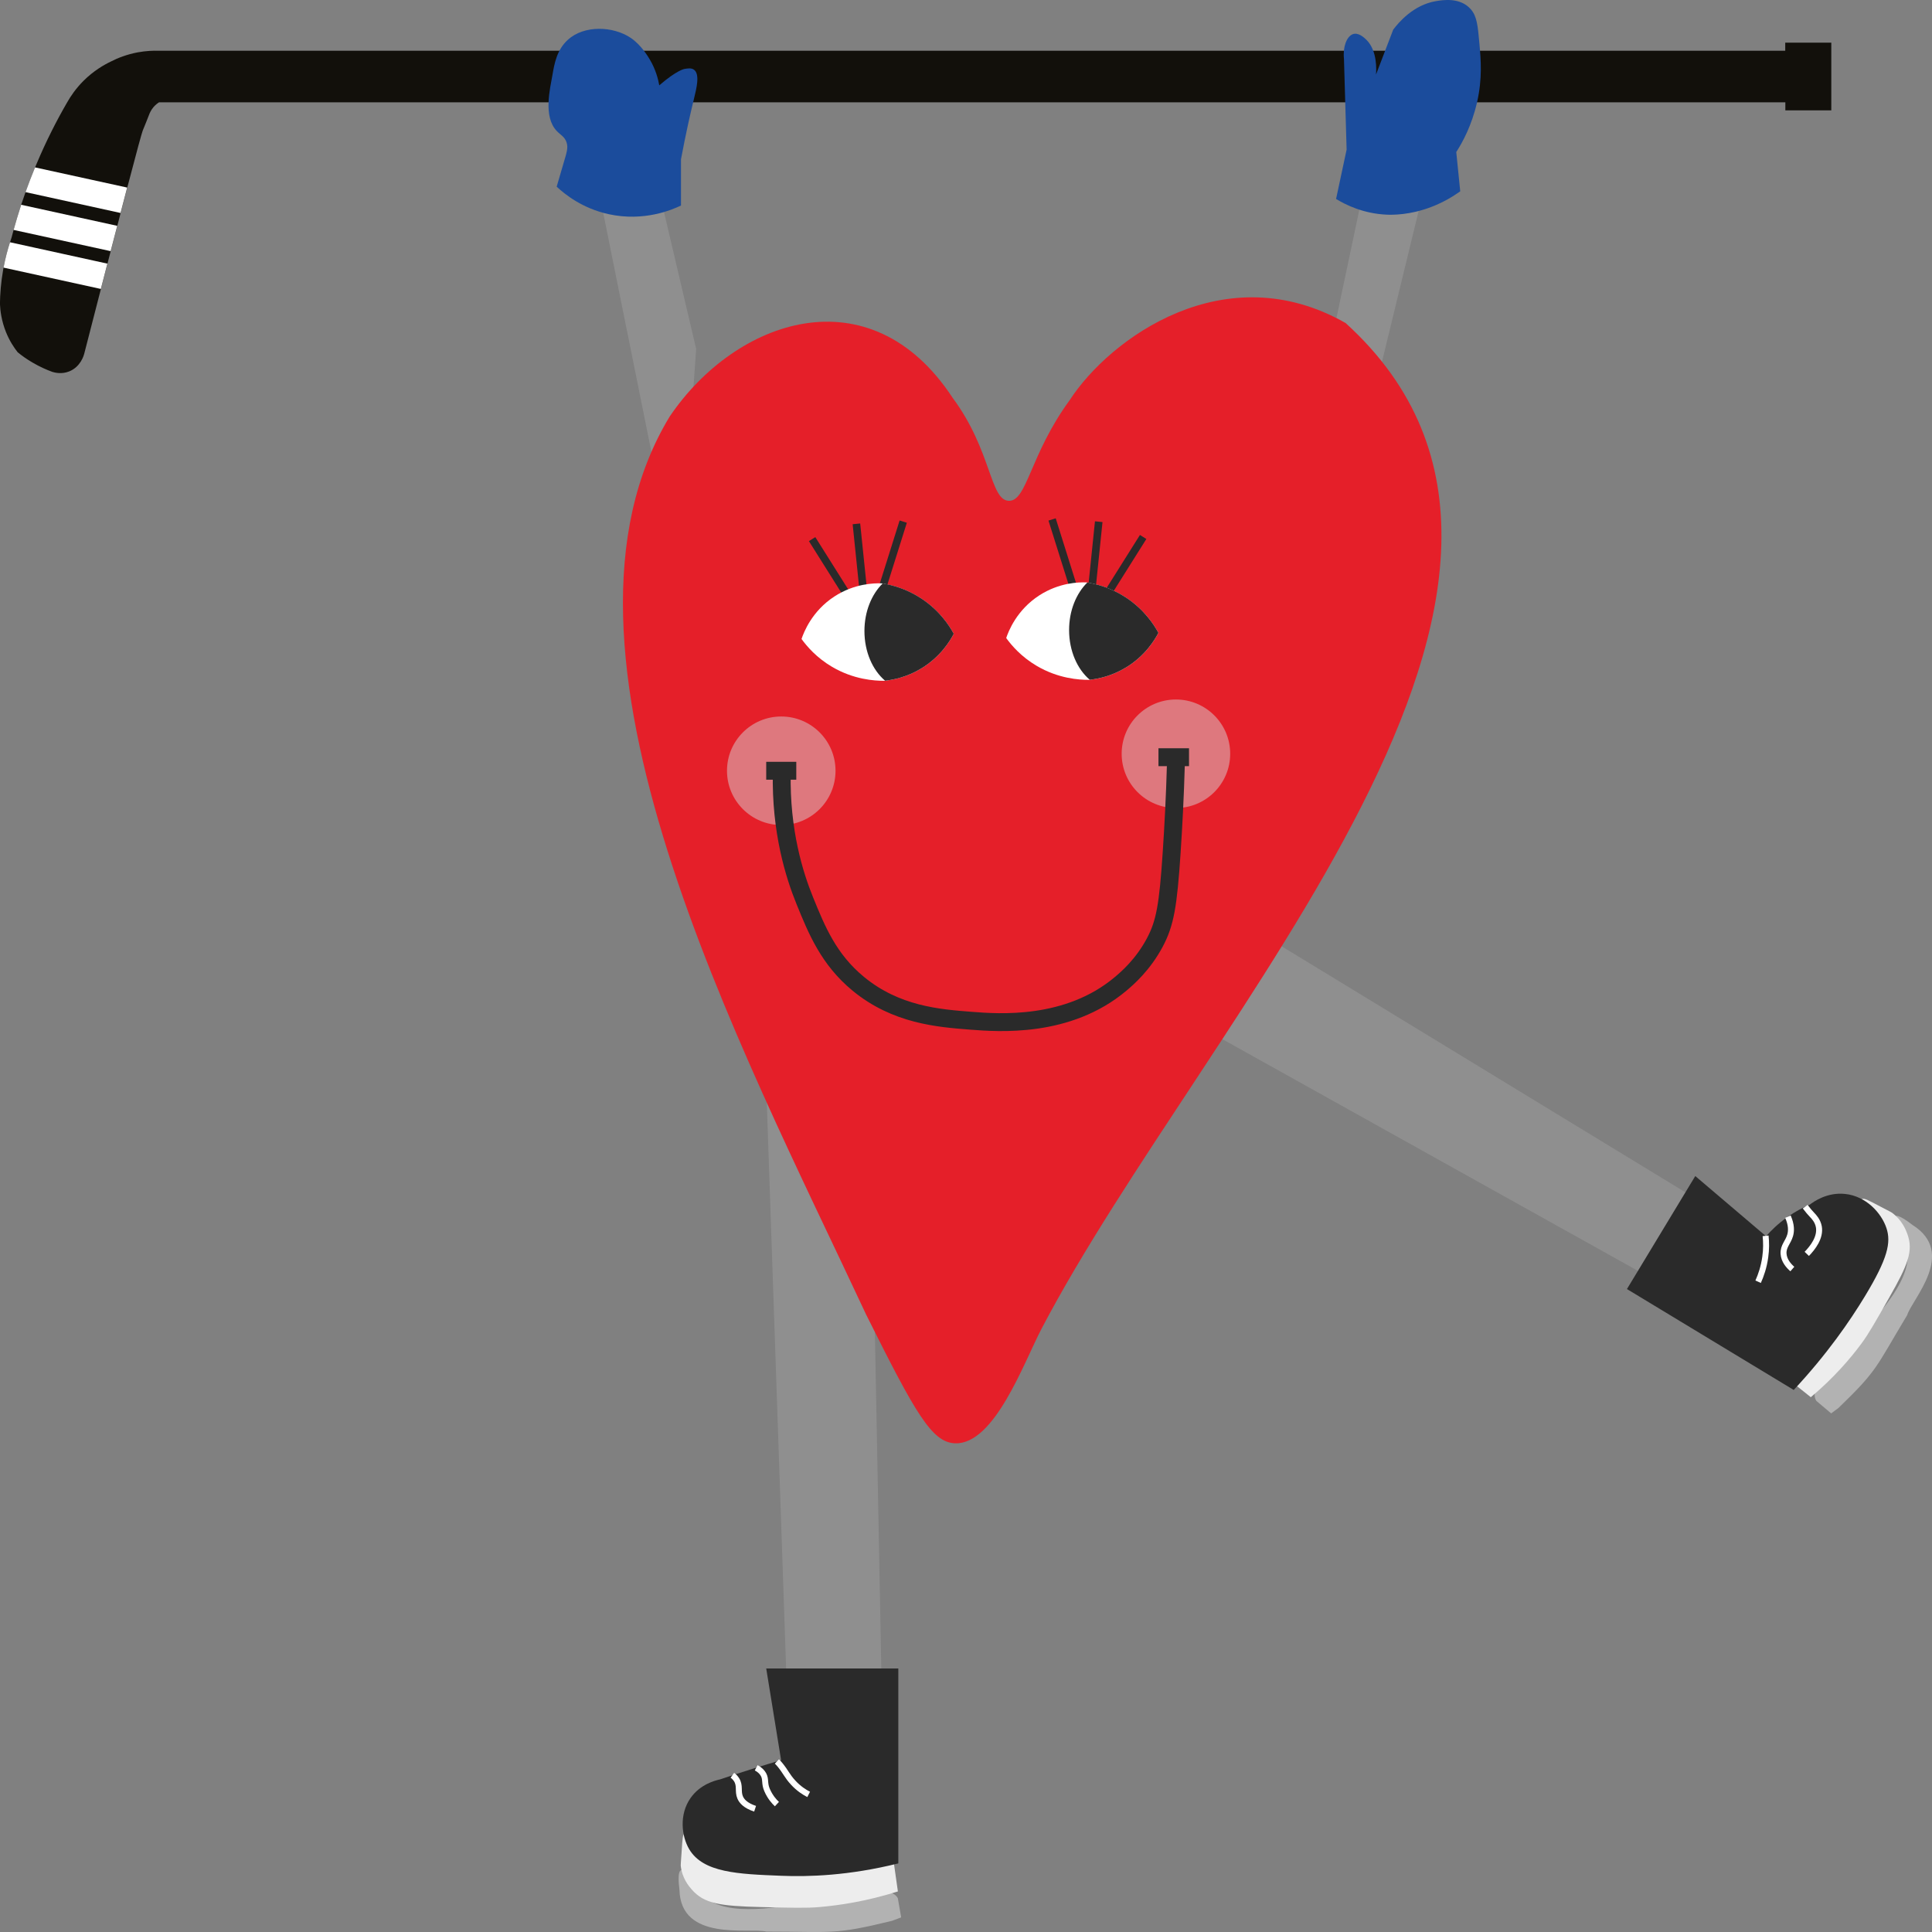<svg xmlns="http://www.w3.org/2000/svg" width="324" height="324" viewBox="0 0 324 324" fill="none"><rect x="0" y="0" width="324" height="324" fill="#808080" stroke="none"/><g clip-path="url(#clip0_7532_2)"><path d="M151.128 321.549L149.565 322.135C139.79 324.515 139.79 323.938 128.541 323.929C125.611 323.236 114.14 325.695 113.945 316.897C113.217 311.215 115.49 314.056 116.866 316.693C122.593 325.855 148.1 313.399 150.569 318.344L151.128 321.549Z" fill="#B2B2B2"></path><path d="M116.6 310.194C116.911 309.129 116.645 308.037 116.041 307.548C115.757 307.318 115.233 307.087 114.851 307.371C114.478 307.646 114.461 308.25 114.301 310.656C114.159 312.786 114.15 312.707 114.159 312.849C114.363 314.962 115.535 316.338 115.997 316.862C118.074 319.25 120.702 319.649 127.689 319.818C132.759 319.942 135.298 320.004 137.393 319.818C140.758 319.534 145.286 318.859 150.578 317.199C150.32 315.361 150.054 313.532 149.797 311.694C138.734 311.188 127.663 310.673 116.6 310.167V310.194Z" fill="#EDEDED"></path><path d="M277.529 214.71L201.379 172.254L202.657 151.213L287.819 203.106L277.529 214.71Z" fill="#8F8F8F"></path><path d="M132.02 285.318C130.795 249.326 129.561 213.325 128.336 177.333C134.356 187.036 140.375 196.74 146.395 206.453C146.883 232.129 147.38 257.804 147.868 283.48C145.569 284.226 143.261 284.98 140.961 285.726C137.978 285.593 135.004 285.46 132.02 285.327V285.318Z" fill="#8F8F8F"></path><path d="M228.005 34.971L220.236 71.753L231.618 61.259L238.091 34.625L232.142 28.721L228.005 34.971Z" fill="#8F8F8F"></path><path d="M98.256 21.29L113.882 98.796L116.75 58.516L109.602 28.099L98.256 21.29Z" fill="#8F8F8F"></path><path d="M160.166 242.045C156.277 241.903 153.534 237.056 145.259 220.471C124.04 175.024 88.668 108.828 112.303 69.862C123.339 53.526 145.916 45.607 159.767 66.728C166.31 75.526 166.008 83.89 169.178 83.987C172.241 84.085 172.694 76.263 179.379 67.119C186.162 56.678 205.482 42.668 225.662 54.174C273.41 97.562 202.206 170.257 174.674 222.824C171.682 228.542 166.781 242.285 160.157 242.045H160.166Z" fill="#E51F29"></path><path d="M307.112 18.52V7.156H299.388V8.514H26.643C25.667 8.479 24.459 8.532 23.092 8.78C21.218 9.136 19.709 9.748 18.653 10.29C17.436 10.867 15.714 11.861 14.027 13.53C12.722 14.835 11.843 16.14 11.266 17.162C9.535 20.145 7.75 23.616 6.099 27.558C6.028 27.727 5.957 27.895 5.886 28.064C5.3 29.484 4.767 30.869 4.287 32.21C4.03 32.929 3.79 33.648 3.55 34.341C3.08 35.806 2.654 37.2 2.281 38.558C2.165 38.993 2.041 39.428 1.935 39.854C1.846 40.111 1.766 40.36 1.677 40.635C1.269 41.887 0.896 43.308 0.594 44.888C0.576 45.012 0.55 45.145 0.523 45.27C0.15 47.392 0.017 49.309 -0.01 50.934C0.035 52.07 0.239 53.784 1.002 55.693C1.597 57.166 2.343 58.294 2.965 59.075C3.648 59.635 4.474 60.23 5.45 60.798C6.667 61.508 7.803 62.014 8.789 62.369C9.153 62.476 10.325 62.804 11.621 62.28C13.521 61.508 14.054 59.59 14.116 59.359C15.146 55.364 16.078 51.742 16.921 48.466C17.303 46.974 17.676 45.563 18.022 44.213C18.209 43.494 18.386 42.802 18.564 42.127C18.963 40.618 19.327 39.206 19.674 37.874C19.869 37.12 20.055 36.401 20.233 35.708C20.641 34.145 21.014 32.725 21.343 31.455C22.985 25.178 23.776 22.311 23.935 21.902C24.122 21.45 24.308 20.979 24.495 20.526C24.708 20.003 24.992 19.266 24.992 19.266C25.107 18.946 25.32 18.475 25.72 17.987C26.057 17.588 26.404 17.33 26.67 17.162H299.406V18.511H307.13L307.112 18.52Z" fill="#12100B"></path><path d="M224.055 33.364C225.75 34.394 228.707 35.841 232.605 36.001C233.528 36.036 236.422 36.081 239.991 34.722C242.069 33.932 243.712 32.92 244.883 32.086L244.218 25.498C245.292 23.829 246.819 21.023 247.698 17.179C248.621 13.148 248.346 10.059 248.097 7.28C247.831 4.288 247.68 2.761 246.695 1.598C244.91 -0.506 241.936 -0 240.782 0.195C236.999 0.834 234.513 3.817 233.643 4.972L230.758 12.509C230.811 11.852 231.033 8.514 229.133 6.658C228.796 6.339 227.784 5.344 226.816 5.753C225.848 6.161 225.173 7.839 225.386 9.881L225.83 25.09L224.064 33.355L224.055 33.364Z" fill="#1B4C9C"></path><path d="M128.497 279.804H150.649V312.494C142.365 314.562 135.555 314.758 131.018 314.571C123.756 314.287 117.914 314.056 115.579 310.114C114.283 307.921 113.883 304.29 115.792 301.556C117.399 299.23 119.947 298.582 120.737 298.413C122.566 297.791 124.439 297.188 126.357 296.584C127.92 296.096 129.465 295.625 130.992 295.181C130.157 290.058 129.323 284.927 128.497 279.804Z" fill="#2A2A2A"></path><path d="M307.086 237.029L308.329 236.106C314.997 229.669 314.517 229.376 319.844 220.534C320.643 217.879 328.199 210.146 320.75 205.441C316.231 201.934 317.589 205.183 319.187 207.634C324.31 216.867 301.546 230.442 304.609 234.934L307.086 237.029Z" fill="#B2B2B2"></path><path d="M313.85 203.905C312.794 203.594 311.986 202.822 311.853 202.103C311.79 201.765 311.844 201.224 312.27 201.073C312.687 200.922 313.211 201.224 315.342 202.342C317.233 203.337 317.171 203.283 317.286 203.372C318.991 204.624 319.612 206.258 319.852 206.897C320.909 209.765 319.994 212.046 316.807 217.639C314.498 221.697 313.344 223.73 312.19 225.284C310.343 227.787 307.609 231.001 303.676 234.313C302.228 233.159 300.781 232.004 299.334 230.85C304.173 221.865 309.011 212.89 313.841 203.905H313.85Z" fill="#EDEDED"></path><path d="M284.304 197.22C280.486 203.541 276.66 209.853 272.842 216.175L300.809 233.096C306.438 227.068 310.255 221.502 312.75 217.382C316.604 211.016 317.154 208.362 316.364 205.965C315.511 203.39 312.928 200.576 309.385 200.221C306.384 199.919 304.138 201.535 303.526 202.005C302.451 202.458 301.146 203.124 299.779 204.083C298.199 205.192 297.018 206.355 296.174 207.323C292.214 203.958 288.264 200.593 284.304 197.229V197.22Z" fill="#2A2A2A"></path><path d="M122.822 297.72C123.08 297.907 123.319 298.146 123.515 298.448C124.172 299.469 123.683 300.401 124.127 301.44C124.385 302.044 124.997 302.79 126.631 303.331" stroke="white" stroke-miterlimit="10"></path><path d="M126.818 296.46C127.484 296.815 127.848 297.241 128.052 297.623C128.479 298.413 128.15 299.07 128.638 300.189C129.136 301.352 129.837 302.133 130.29 302.55" stroke="white" stroke-miterlimit="10"></path><path d="M130.289 295.403C130.493 295.599 130.68 295.803 130.857 296.025C131.781 297.17 132.011 297.854 132.997 298.928C133.938 299.958 134.932 300.579 135.616 300.926" stroke="white" stroke-miterlimit="10"></path><path d="M300.579 212.819C299.966 212.286 299.176 211.407 299.105 210.253C299.025 208.992 299.877 208.344 300.215 207.154C300.419 206.435 300.454 205.432 299.842 204.038" stroke="white" stroke-miterlimit="10"></path><path d="M303.001 210.279C303.995 209.249 305.336 207.536 305.025 205.742C304.839 204.713 304.19 204.056 303.915 203.763C303.569 203.399 303.169 202.946 302.734 202.36" stroke="white" stroke-miterlimit="10"></path><path d="M294.842 214.949C295.321 213.884 295.81 212.481 296.04 210.785C296.218 209.516 296.209 208.335 296.094 207.252" stroke="white" stroke-miterlimit="10"></path><path d="M18.013 44.213L1.677 40.627C1.269 41.878 0.896 43.299 0.594 44.879L16.912 48.457C17.294 46.965 17.667 45.554 18.013 44.204V44.213Z" fill="white"></path><path d="M19.665 37.874L3.551 34.341C3.08 35.806 2.654 37.2 2.281 38.558L18.555 42.118C18.955 40.609 19.319 39.197 19.665 37.865V37.874Z" fill="white"></path><path d="M21.326 31.455L5.877 28.073C5.291 29.493 4.759 30.878 4.279 32.219L20.216 35.717C20.625 34.154 20.997 32.734 21.326 31.464V31.455Z" fill="white"></path><path d="M197.206 135.507C202.232 135.507 206.306 131.433 206.306 126.407C206.306 121.381 202.232 117.307 197.206 117.307C192.18 117.307 188.105 121.381 188.105 126.407C188.105 131.433 192.18 135.507 197.206 135.507Z" fill="#DE787E"></path><path d="M131.018 138.357C136.044 138.357 140.119 134.283 140.119 129.257C140.119 124.231 136.044 120.157 131.018 120.157C125.992 120.157 121.918 124.231 121.918 129.257C121.918 134.283 125.992 138.357 131.018 138.357Z" fill="#DE787E"></path><path d="M185.283 99.079L186.357 99.755L192.246 90.39L191.171 89.714L185.283 99.079Z" fill="#2A2A2A"></path><path d="M182.497 98.426L183.76 98.556L184.891 87.552L183.628 87.422L182.497 98.426Z" fill="#2A2A2A"></path><path d="M179.244 98.153L180.455 97.772L177.045 86.922L175.833 87.303L179.244 98.153Z" fill="#2A2A2A"></path><path d="M152.078 87.666L150.867 87.286L147.457 98.135L148.668 98.516L152.078 87.666Z" fill="#2A2A2A"></path><path d="M144.255 87.785L142.992 87.915L144.124 98.919L145.387 98.789L144.255 87.785Z" fill="#2A2A2A"></path><path d="M136.729 90.072L135.654 90.748L141.543 100.113L142.618 99.437L136.729 90.072Z" fill="#2A2A2A"></path><path d="M159.952 106.28C159.304 107.515 157.706 110.151 154.519 112.087C152.104 113.561 149.795 114.004 148.428 114.155C148.375 114.155 148.33 114.155 148.277 114.173C146.652 114.173 143.163 113.969 139.523 111.82C136.931 110.293 135.306 108.385 134.418 107.159C134.791 106.05 136.158 102.472 139.958 100.012C143.305 97.846 146.617 97.784 147.851 97.829C147.913 97.829 147.966 97.846 148.029 97.855C149.502 98.104 151.926 98.69 154.465 100.35C157.573 102.383 159.215 104.949 159.943 106.289L159.952 106.28Z" fill="white"></path><path d="M159.954 106.28C159.305 107.515 157.707 110.151 154.52 112.087C152.105 113.561 149.797 114.004 148.429 114.155C146.343 112.389 144.967 109.317 144.967 105.819C144.967 102.552 146.174 99.657 148.03 97.846C149.504 98.095 151.927 98.681 154.467 100.341C157.574 102.374 159.217 104.94 159.945 106.28H159.954Z" fill="#2A2A2A"></path><path d="M194.277 106.121C193.628 107.355 192.03 109.992 188.843 111.927C186.428 113.401 184.12 113.845 182.752 113.996C182.699 113.996 182.655 113.996 182.601 114.014C180.977 114.014 177.487 113.809 173.847 111.661C171.255 110.134 169.63 108.225 168.742 107C169.115 105.89 170.482 102.312 174.282 99.853C177.629 97.686 180.941 97.624 182.175 97.669C182.237 97.669 182.291 97.686 182.353 97.695C183.827 97.944 186.25 98.53 188.79 100.19C191.897 102.223 193.54 104.789 194.268 106.13L194.277 106.121Z" fill="white"></path><path d="M194.276 106.121C193.628 107.355 192.03 109.992 188.842 111.927C186.427 113.401 184.119 113.845 182.752 113.996C180.665 112.229 179.289 109.157 179.289 105.659C179.289 102.392 180.497 99.498 182.352 97.686C183.826 97.935 186.25 98.521 188.789 100.181C191.896 102.214 193.539 104.78 194.267 106.121H194.276Z" fill="#2A2A2A"></path><path d="M131.106 129.568C130.902 139.405 133.228 146.783 134.968 151.053C136.966 155.972 138.973 160.899 143.945 164.992C150.266 170.195 157.369 170.754 162.731 171.171C167.455 171.544 179.076 172.45 187.937 164.992C189.065 164.042 191.648 161.822 193.646 158.094C195.386 154.835 195.901 151.897 196.496 142.876C196.771 138.748 197.046 133.696 197.206 127.899" stroke="#2A2A2A" stroke-width="3" stroke-miterlimit="10"></path><path d="M128.496 129.257H133.539" stroke="#2A2A2A" stroke-width="3" stroke-miterlimit="10"></path><path d="M194.277 126.984H199.4" stroke="#2A2A2A" stroke-width="3" stroke-miterlimit="10"></path><path d="M93.373 31.322C94.66 32.52 97.599 34.944 102.092 35.921C107.987 37.208 112.71 35.184 114.202 34.465V26.714C115.037 22.275 115.809 18.892 116.386 16.54C116.794 14.862 117.416 12.456 116.386 11.692C115.933 11.364 115.338 11.47 114.752 11.568C114.752 11.568 113.465 11.799 110.562 14.311C110.375 13.273 109.976 11.675 108.973 9.979C108.742 9.588 107.543 7.546 105.794 6.365C102.811 4.35 97.954 4.199 95.246 6.658C93.4 8.336 92.983 10.591 92.645 12.58C92.263 14.817 91.047 19.523 93.364 21.964C94.012 22.648 94.696 22.914 95.016 23.891C95.309 24.779 95.06 25.516 94.448 27.567C94.208 28.357 93.835 29.644 93.355 31.304L93.373 31.322Z" fill="#1B4C9C"></path></g><defs><clipPath id="clip0_7532_2"><rect width="324" height="324" fill="white"></rect></clipPath></defs></svg>